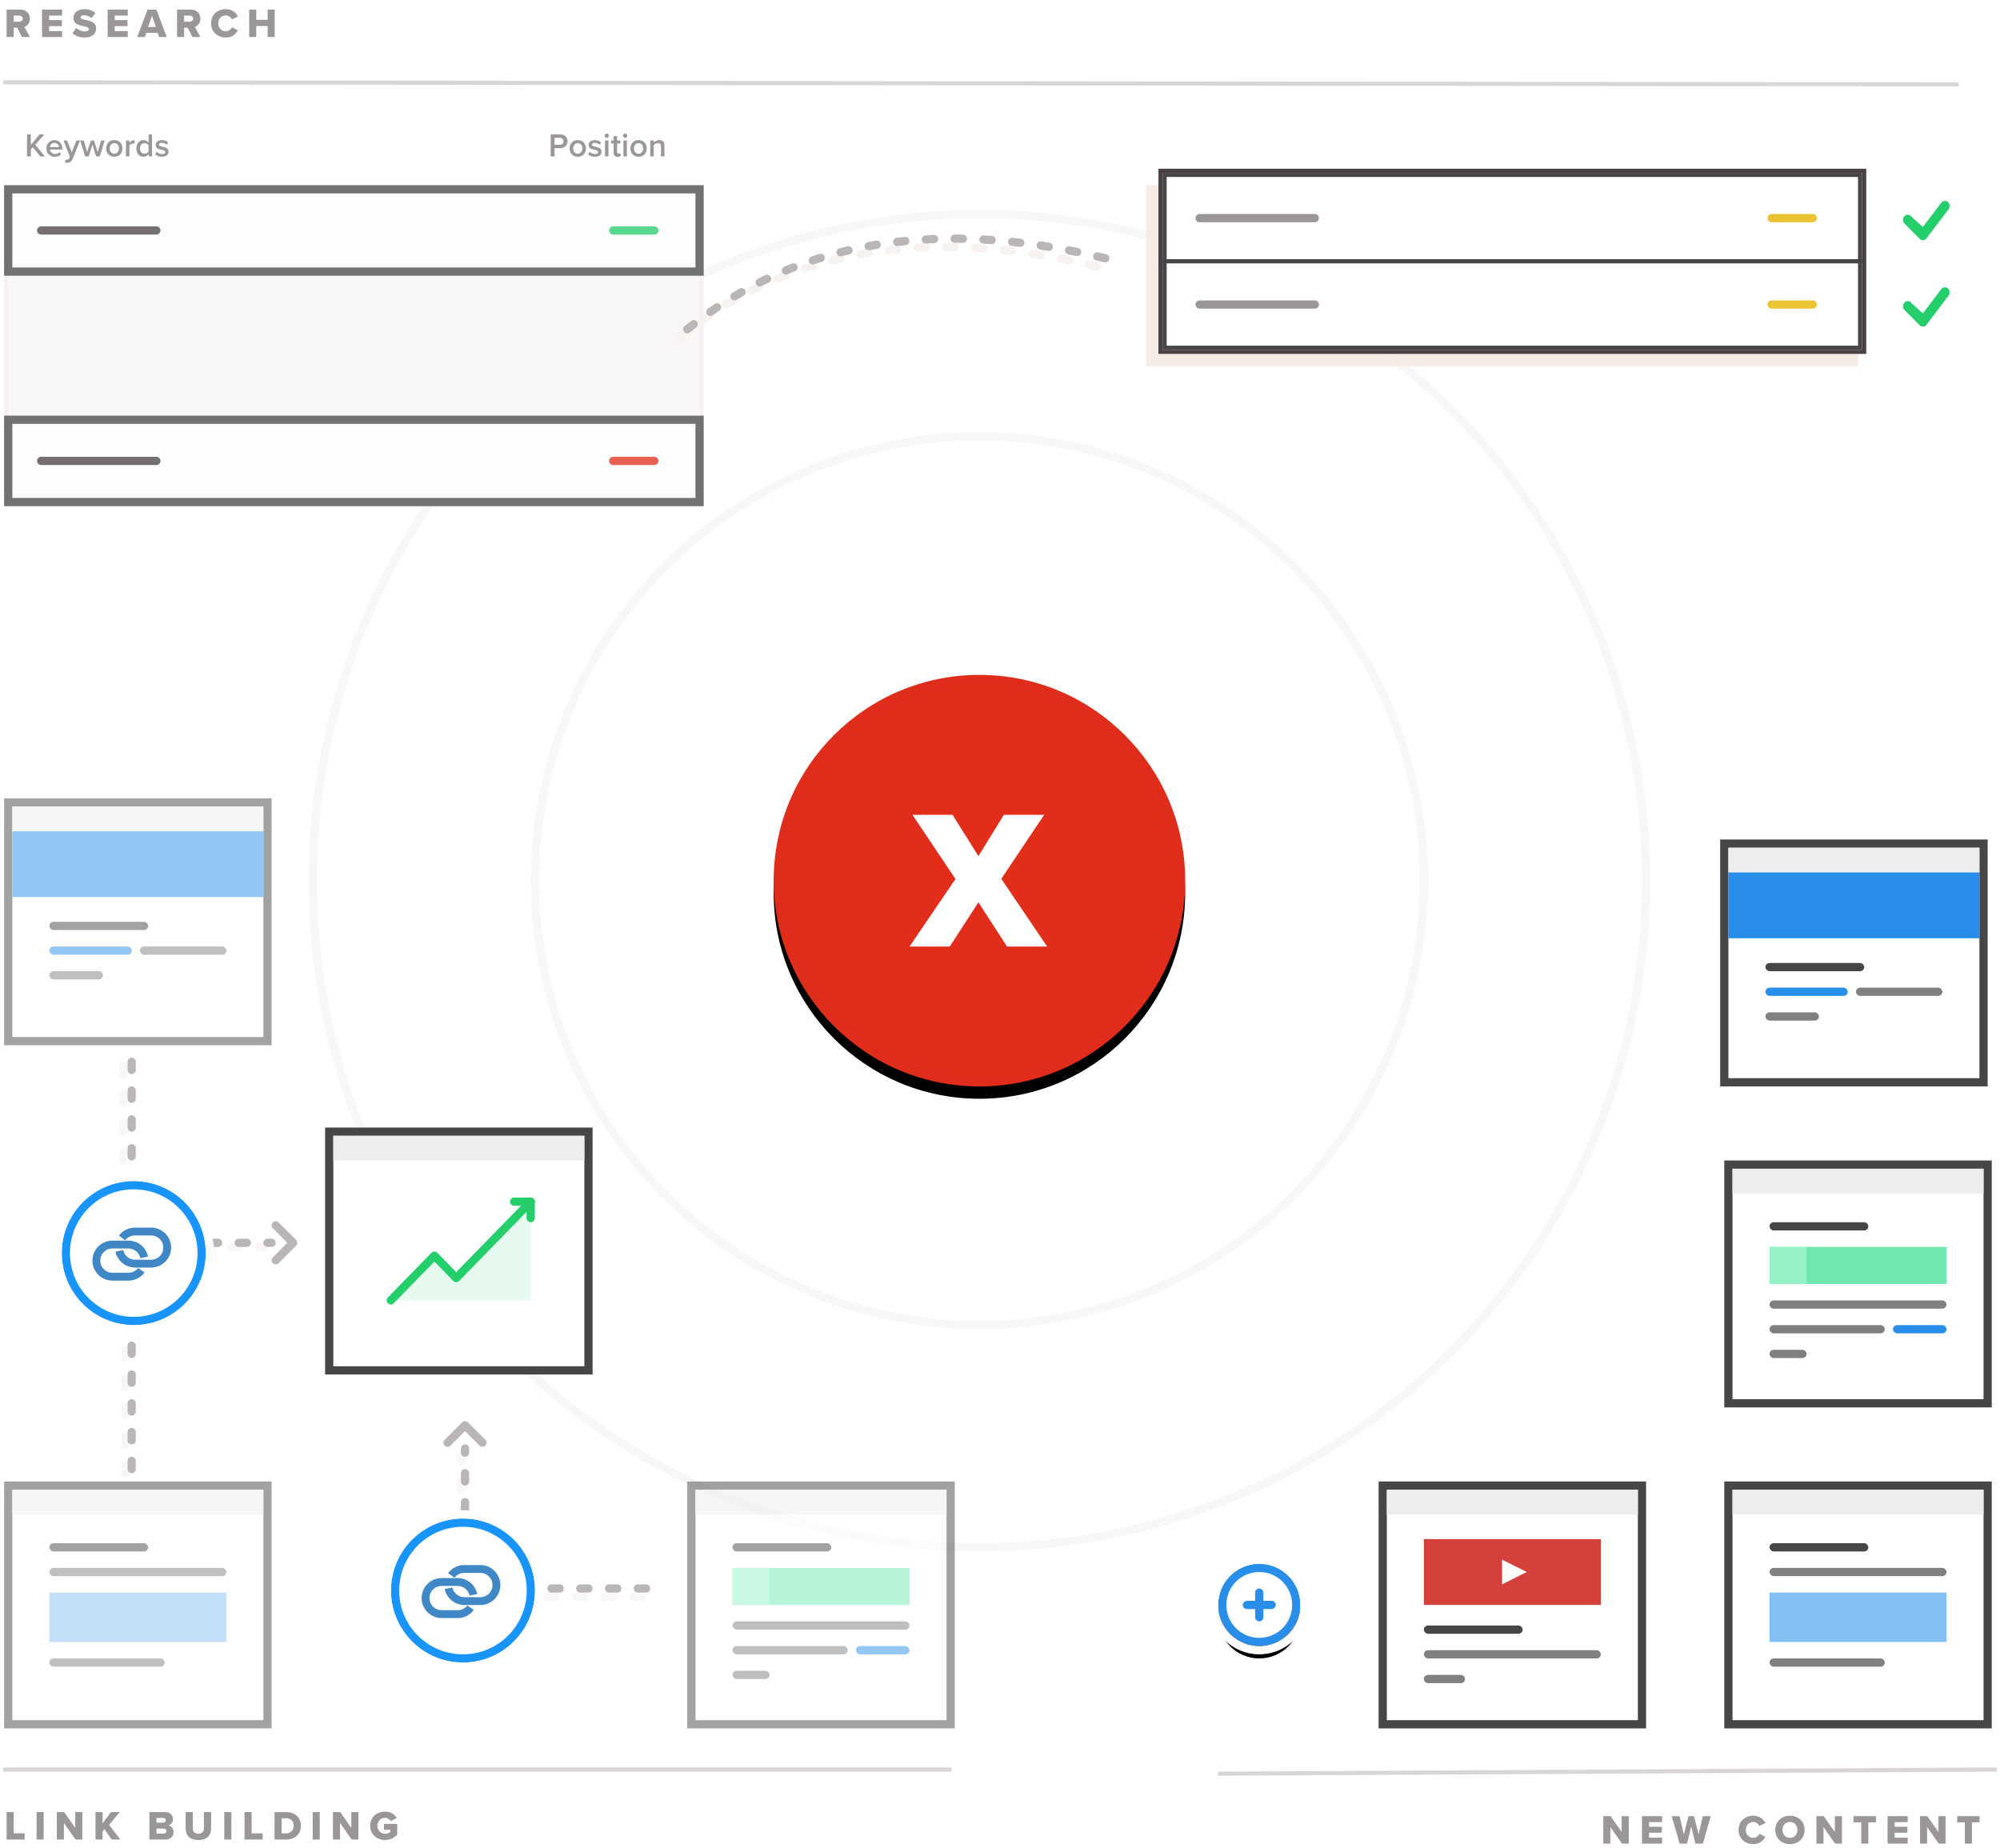 <?xml version="1.0" encoding="UTF-8"?> <svg xmlns="http://www.w3.org/2000/svg" xmlns:xlink="http://www.w3.org/1999/xlink" width="486px" height="449px" viewBox="0 0 486 449" version="1.1"><title>img__strategy</title><defs><radialGradient cx="50%" cy="50%" fx="50%" fy="50%" r="81.841%" id="radialGradient-1"><stop stop-color="#E22D1B" offset="0%"></stop><stop stop-color="#E22D1B" offset="56.556%"></stop><stop stop-color="#C82312" offset="100%"></stop></radialGradient><circle id="path-2" cx="163" cy="163" r="50"></circle><filter x="-24.0%" y="-21.0%" width="148.0%" height="148.0%" id="filter-3"><feOffset dx="0" dy="3" in="SourceAlpha" result="shadowOffsetOuter1"></feOffset><feGaussianBlur stdDeviation="7.5" in="shadowOffsetOuter1" result="shadowBlurOuter1"></feGaussianBlur><feColorMatrix values="0 0 0 0 0.29 0 0 0 0 0.259 0 0 0 0 0.259 0 0 0 0.164 0" type="matrix" in="shadowBlurOuter1"></feColorMatrix></filter><circle id="path-4" cx="10" cy="10" r="10"></circle><filter x="-120.0%" y="-105.0%" width="340.0%" height="340.0%" id="filter-5"><feOffset dx="0" dy="3" in="SourceAlpha" result="shadowOffsetOuter1"></feOffset><feGaussianBlur stdDeviation="7.5" in="shadowOffsetOuter1" result="shadowBlurOuter1"></feGaussianBlur><feComposite in="shadowBlurOuter1" in2="SourceAlpha" operator="out" result="shadowBlurOuter1"></feComposite><feColorMatrix values="0 0 0 0 0 0 0 0 0 0 0 0 0 0 0 0 0 0 0.084 0" type="matrix" in="shadowBlurOuter1"></feColorMatrix></filter><circle id="path-6" cx="17.5" cy="17.5" r="17.5"></circle><circle id="path-7" cx="17.5" cy="17.5" r="17.5"></circle></defs><g id="Page-1" stroke="none" stroke-width="1" fill="none" fill-rule="evenodd"><g id="HOTH-X" transform="translate(-188, -2636)"><g id="Feature----advanced-seo" transform="translate(188, 2547)"><g id="img__strategy" transform="translate(0, 89)"><g id="circle-x" transform="translate(75, 51)"><g id="Oval"><use fill="black" fill-opacity="1" filter="url(#filter-3)" xlink:href="#path-2"></use><use fill="url(#radialGradient-1)" fill-rule="evenodd" xlink:href="#path-2"></use></g><circle id="Oval" stroke="#F8F6F6" stroke-width="2" cx="163" cy="163" r="108"></circle><circle id="Oval" stroke="#F8F6F6" stroke-width="2" cx="163" cy="163" r="162"></circle><polygon id="X" fill="#FFFFFF" fill-rule="nonzero" points="155.792 179.016 162.752 168.264 169.712 179.016 179.456 179.016 168.32 162.552 178.736 147 168.944 147 162.752 157.032 156.464 147 146.72 147 157.184 162.6 146 179.016"></polygon></g><g id="new-content" transform="translate(295, 204)"><path d="M96.32,244 L96.32,239.97 L99.14,244 L100.8,244 L100.8,237.33 L99.07,237.33 L99.07,241.17 L96.37,237.33 L94.6,237.33 L94.6,244 L96.32,244 Z M108.89,244 L108.89,242.55 L105.72,242.55 L105.72,241.35 L108.82,241.35 L108.82,239.89 L105.72,239.89 L105.72,238.78 L108.89,238.78 L108.89,237.33 L104,237.33 L104,244 L108.89,244 Z M114.96,244 L115.97,239.82 L116.98,244 L118.8,244 L120.71,237.33 L118.77,237.33 L117.77,241.78 L116.63,237.33 L115.31,237.33 L114.17,241.78 L113.16,237.33 L111.23,237.33 L113.14,244 L114.96,244 Z M131.03,244.12 C132.69,244.12 133.56,243.19 133.99,242.33 L132.51,241.63 C132.29,242.16 131.72,242.6 131.03,242.6 C129.99,242.6 129.22,241.76 129.22,240.67 C129.22,239.58 129.99,238.74 131.03,238.74 C131.72,238.74 132.29,239.18 132.51,239.71 L133.99,239.01 C133.55,238.13 132.69,237.22 131.03,237.22 C129.03,237.22 127.47,238.61 127.47,240.67 C127.47,242.72 129.03,244.12 131.03,244.12 Z M139.96,244.12 C142,244.12 143.52,242.7 143.52,240.67 C143.52,238.64 142,237.22 139.96,237.22 C137.92,237.22 136.39,238.64 136.39,240.67 C136.39,242.7 137.92,244.12 139.96,244.12 Z M139.96,242.6 C138.85,242.6 138.14,241.75 138.14,240.67 C138.14,239.58 138.85,238.74 139.96,238.74 C141.06,238.74 141.77,239.58 141.77,240.67 C141.77,241.75 141.06,242.6 139.96,242.6 Z M148.11,244 L148.11,239.97 L150.93,244 L152.59,244 L152.59,237.33 L150.86,237.33 L150.86,241.17 L148.16,237.33 L146.39,237.33 L146.39,244 L148.11,244 Z M159,244 L159,238.83 L160.86,238.83 L160.86,237.33 L155.41,237.33 L155.41,238.83 L157.28,238.83 L157.28,244 L159,244 Z M168.57,244 L168.57,242.55 L165.4,242.55 L165.4,241.35 L168.5,241.35 L168.5,239.89 L165.4,239.89 L165.4,238.78 L168.57,238.78 L168.57,237.33 L163.68,237.33 L163.68,244 L168.57,244 Z M173.29,244 L173.29,239.97 L176.11,244 L177.77,244 L177.77,237.33 L176.04,237.33 L176.04,241.17 L173.34,237.33 L171.57,237.33 L171.57,244 L173.29,244 Z M184.18,244 L184.18,238.83 L186.04,238.83 L186.04,237.33 L180.59,237.33 L180.59,238.83 L182.46,238.83 L182.46,244 L184.18,244 Z" id="NEWCONTENT" fill="#9C9797" fill-rule="nonzero"></path><line x1="1.5" y1="227" x2="189.75" y2="226" id="Line-11" stroke="#D9D5D5" stroke-linecap="square"></line><g id="blog__blue" transform="translate(124, 156)" fill-rule="nonzero"><rect id="Rectangle" stroke="#464646" stroke-width="2" fill="#FFFFFF" x="1" y="1" width="63" height="58"></rect><rect id="Rectangle" fill="#808080" x="11" y="43" width="28" height="2" rx="1"></rect><rect id="Rectangle" fill="#84BFF4" x="11" y="27" width="43" height="12"></rect><rect id="Rectangle" fill="#808080" x="11" y="21" width="43" height="2" rx="1"></rect><rect id="title" fill="#464646" x="11" y="15" width="24" height="2" rx="1"></rect><rect id="header" fill="#EDEDED" x="2" y="2" width="61" height="6"></rect></g><g id="video" transform="translate(40, 156)" fill-rule="nonzero"><rect id="Rectangle" stroke="#464646" stroke-width="2" fill="#FFFFFF" x="1" y="1" width="63" height="58"></rect><rect id="Rectangle" fill="#808080" x="11" y="47" width="10" height="2" rx="1"></rect><rect id="Rectangle" fill="#808080" x="11" y="41" width="43" height="2" rx="1"></rect><rect id="Rectangle" fill="#464646" x="11" y="35" width="24" height="2" rx="1"></rect><g transform="translate(11, 14)"><rect id="Rectangle" fill="#D4403B" x="0" y="0" width="43" height="16"></rect><polygon id="Path-5" fill="#FFFFFF" points="19 5 19 11 25.002 7.991"></polygon></g><rect id="header" fill="#EDEDED" x="2" y="2" width="61" height="6"></rect></g><g id="blog__blue" transform="translate(123, 0)" fill-rule="nonzero"><rect id="Rectangle" stroke="#464646" stroke-width="2" fill="#FFFFFF" x="1" y="1" width="63" height="58"></rect><rect id="Rectangle" fill="#808080" x="11" y="42" width="13" height="2" rx="1"></rect><rect id="Rectangle" fill="#808080" x="33" y="36" width="21" height="2" rx="1"></rect><rect id="Rectangle" fill="#464646" x="11" y="30" width="24" height="2" rx="1"></rect><rect id="Rectangle" fill="#298EE9" x="11" y="36" width="20" height="2" rx="1"></rect><rect id="Rectangle" fill="#EDEDED" x="2" y="2" width="61" height="6"></rect><rect id="Rectangle" fill="#298EE9" x="2" y="8" width="61" height="16"></rect></g><g id="blog__green" transform="translate(124, 78)" fill-rule="nonzero"><rect id="Rectangle" stroke="#464646" stroke-width="2" fill="#FFFFFF" x="1" y="1" width="63" height="58"></rect><rect id="Rectangle" fill="#EDEDED" x="2" y="2" width="61" height="6"></rect><rect id="Rectangle" fill="#808080" x="11" y="34" width="43" height="2" rx="1"></rect><rect id="Rectangle" fill="#70E7AF" x="11" y="21" width="43" height="9"></rect><rect id="Rectangle" fill="#95F3C7" x="11" y="21" width="9" height="9"></rect><rect id="Rectangle" fill="#464646" x="11" y="15" width="24" height="2" rx="1"></rect><rect id="Rectangle" fill="#808080" x="11" y="40" width="28" height="2" rx="1"></rect><rect id="Rectangle" fill="#298EE9" x="41" y="40" width="13" height="2" rx="1"></rect><rect id="Rectangle" fill="#808080" x="11" y="46" width="9" height="2" rx="1"></rect></g><g id="icon__more" transform="translate(1, 176)" fill-rule="nonzero"><g id="Oval"><use fill="black" fill-opacity="1" filter="url(#filter-5)" xlink:href="#path-4"></use><circle stroke="#298EE9" stroke-width="2" stroke-linejoin="square" fill="#FFFFFF" fill-rule="evenodd" cx="10" cy="10" r="9"></circle><circle stroke="#FFFFFF" stroke-width="2" cx="10" cy="10" r="11"></circle></g><rect id="Rectangle" fill="#298EE9" x="9" y="6" width="2" height="8" rx="1"></rect><rect id="Rectangle" fill="#298EE9" transform="translate(10, 10) rotate(90) translate(-10, -10) " x="9" y="6" width="2" height="8" rx="1"></rect></g></g><g id="easy-wins"><rect id="background" stroke="#F7F2EF" fill="#F8F6F6" x="1.5" y="45.5" width="169" height="77"></rect><g id="row--bottom" opacity="0.748" transform="translate(1, 101)" stroke-width="2"><rect id="Rectangle" stroke="#464646" fill="#FFFFFF" fill-rule="nonzero" x="1" y="1" width="168" height="20"></rect><line x1="9" y1="11" x2="37" y2="11" id="Line-10" stroke="#4A4242" stroke-linecap="round"></line><line x1="148" y1="11" x2="158" y2="11" id="Line-10" stroke="#E22D1B" stroke-linecap="round"></line></g><g id="row--top" opacity="0.748" transform="translate(1, 45)" stroke-width="2"><rect id="Rectangle" stroke="#464646" fill="#FFFFFF" fill-rule="nonzero" x="1" y="1" width="168" height="20"></rect><line x1="9" y1="11" x2="37" y2="11" id="Line-10" stroke="#4A4242" stroke-linecap="round"></line><line x1="148" y1="11" x2="158" y2="11" id="Line-10" stroke="#23CE6B" stroke-linecap="round"></line></g><path d="M7.504,38 L7.504,36.296 L7.968,35.752 L9.76,38 L10.912,38 L8.584,35.184 L10.752,32.664 L9.592,32.664 L7.504,35.208 L7.504,32.664 L6.568,32.664 L6.568,38 L7.504,38 Z M13.296,38.096 C13.912,38.096 14.48,37.904 14.864,37.536 L14.48,36.984 C14.208,37.256 13.76,37.408 13.384,37.408 C12.656,37.408 12.216,36.928 12.152,36.344 L15.136,36.344 L15.136,36.144 C15.136,34.928 14.392,34.04 13.232,34.04 C12.088,34.04 11.272,34.944 11.272,36.064 C11.272,37.288 12.136,38.096 13.296,38.096 Z M14.32,35.752 L12.144,35.752 C12.184,35.28 12.512,34.728 13.232,34.728 C13.992,34.728 14.304,35.296 14.32,35.752 Z M16.272,39.568 C16.872,39.56 17.336,39.352 17.6,38.696 L19.464,34.136 L18.56,34.136 L17.432,37.032 L16.304,34.136 L15.408,34.136 L16.992,38.048 L16.8,38.488 C16.688,38.744 16.512,38.824 16.248,38.824 C16.152,38.824 16.016,38.8 15.928,38.76 L15.8,39.512 C15.92,39.544 16.152,39.568 16.272,39.568 Z M21.568,38 L22.464,35.168 L23.36,38 L24.24,38 L25.44,34.136 L24.568,34.136 L23.752,36.944 L22.832,34.136 L22.096,34.136 L21.176,36.944 L20.36,34.136 L19.488,34.136 L20.688,38 L21.568,38 Z M27.768,38.096 C29.008,38.096 29.76,37.176 29.76,36.064 C29.76,34.96 29.008,34.04 27.768,34.04 C26.544,34.04 25.784,34.96 25.784,36.064 C25.784,37.176 26.544,38.096 27.768,38.096 Z M27.768,37.352 C27.056,37.352 26.656,36.752 26.656,36.064 C26.656,35.384 27.056,34.784 27.768,34.784 C28.488,34.784 28.888,35.384 28.888,36.064 C28.888,36.752 28.488,37.352 27.768,37.352 Z M31.448,38 L31.448,35.368 C31.616,35.096 32.088,34.856 32.44,34.856 C32.544,34.856 32.632,34.864 32.704,34.88 L32.704,34.048 C32.2,34.048 31.736,34.336 31.448,34.704 L31.448,34.136 L30.608,34.136 L30.608,38 L31.448,38 Z M34.864,38.096 C35.36,38.096 35.808,37.856 36.104,37.472 L36.104,38 L36.944,38 L36.944,32.664 L36.104,32.664 L36.104,34.672 C35.792,34.264 35.344,34.04 34.864,34.04 C33.864,34.04 33.144,34.824 33.144,36.072 C33.144,37.344 33.872,38.096 34.864,38.096 Z M35.104,37.352 C34.44,37.352 34.016,36.816 34.016,36.072 C34.016,35.32 34.44,34.784 35.104,34.784 C35.504,34.784 35.912,35.016 36.104,35.304 L36.104,36.84 C35.912,37.128 35.504,37.352 35.104,37.352 Z M39.352,38.096 C40.392,38.096 40.96,37.576 40.96,36.896 C40.96,35.984 40.136,35.792 39.464,35.648 C39.008,35.544 38.624,35.44 38.624,35.144 C38.624,34.872 38.904,34.712 39.344,34.712 C39.824,34.712 40.256,34.912 40.488,35.176 L40.84,34.584 C40.488,34.272 39.992,34.04 39.336,34.04 C38.36,34.04 37.816,34.584 37.816,35.216 C37.816,36.08 38.608,36.256 39.272,36.4 C39.744,36.504 40.152,36.624 40.152,36.96 C40.152,37.248 39.896,37.432 39.392,37.432 C38.888,37.432 38.352,37.168 38.08,36.888 L37.696,37.496 C38.096,37.888 38.696,38.096 39.352,38.096 Z" id="Keywords" fill="#9C9797" fill-rule="nonzero"></path><path d="M134.752,38 L134.752,36.008 L136.16,36.008 C137.272,36.008 137.904,35.24 137.904,34.336 C137.904,33.432 137.28,32.664 136.16,32.664 L133.816,32.664 L133.816,38 L134.752,38 Z M136.032,35.184 L134.752,35.184 L134.752,33.488 L136.032,33.488 C136.56,33.488 136.944,33.824 136.944,34.336 C136.944,34.848 136.56,35.184 136.032,35.184 Z M140.4,38.096 C141.64,38.096 142.392,37.176 142.392,36.064 C142.392,34.96 141.64,34.04 140.4,34.04 C139.176,34.04 138.416,34.96 138.416,36.064 C138.416,37.176 139.176,38.096 140.4,38.096 Z M140.4,37.352 C139.688,37.352 139.288,36.752 139.288,36.064 C139.288,35.384 139.688,34.784 140.4,34.784 C141.12,34.784 141.52,35.384 141.52,36.064 C141.52,36.752 141.12,37.352 140.4,37.352 Z M144.56,38.096 C145.6,38.096 146.168,37.576 146.168,36.896 C146.168,35.984 145.344,35.792 144.672,35.648 C144.216,35.544 143.832,35.44 143.832,35.144 C143.832,34.872 144.112,34.712 144.552,34.712 C145.032,34.712 145.464,34.912 145.696,35.176 L146.048,34.584 C145.696,34.272 145.2,34.04 144.544,34.04 C143.568,34.04 143.024,34.584 143.024,35.216 C143.024,36.08 143.816,36.256 144.48,36.4 C144.952,36.504 145.36,36.624 145.36,36.96 C145.36,37.248 145.104,37.432 144.6,37.432 C144.096,37.432 143.56,37.168 143.288,36.888 L142.904,37.496 C143.304,37.888 143.904,38.096 144.56,38.096 Z M147.432,33.496 C147.72,33.496 147.952,33.264 147.952,32.976 C147.952,32.688 147.72,32.456 147.432,32.456 C147.152,32.456 146.912,32.688 146.912,32.976 C146.912,33.264 147.152,33.496 147.432,33.496 Z M147.856,38 L147.856,34.136 L147.016,34.136 L147.016,38 L147.856,38 Z M150.104,38.096 C150.496,38.096 150.744,37.992 150.896,37.848 L150.696,37.216 C150.632,37.288 150.48,37.352 150.32,37.352 C150.08,37.352 149.952,37.16 149.952,36.896 L149.952,34.872 L150.736,34.872 L150.736,34.136 L149.952,34.136 L149.952,33.08 L149.112,33.08 L149.112,34.136 L148.472,34.136 L148.472,34.872 L149.112,34.872 L149.112,37.104 C149.112,37.744 149.456,38.096 150.104,38.096 Z M151.912,33.496 C152.2,33.496 152.432,33.264 152.432,32.976 C152.432,32.688 152.2,32.456 151.912,32.456 C151.632,32.456 151.392,32.688 151.392,32.976 C151.392,33.264 151.632,33.496 151.912,33.496 Z M152.336,38 L152.336,34.136 L151.496,34.136 L151.496,38 L152.336,38 Z M155.168,38.096 C156.408,38.096 157.16,37.176 157.16,36.064 C157.16,34.96 156.408,34.04 155.168,34.04 C153.944,34.04 153.184,34.96 153.184,36.064 C153.184,37.176 153.944,38.096 155.168,38.096 Z M155.168,37.352 C154.456,37.352 154.056,36.752 154.056,36.064 C154.056,35.384 154.456,34.784 155.168,34.784 C155.888,34.784 156.288,35.384 156.288,36.064 C156.288,36.752 155.888,37.352 155.168,37.352 Z M158.848,38 L158.848,35.304 C159.04,35.04 159.408,34.784 159.84,34.784 C160.312,34.784 160.616,34.984 160.616,35.584 L160.616,38 L161.456,38 L161.456,35.28 C161.456,34.488 161.04,34.04 160.208,34.04 C159.6,34.04 159.104,34.36 158.848,34.664 L158.848,34.136 L158.008,34.136 L158.008,38 L158.848,38 Z" id="Position" fill="#9C9797" fill-rule="nonzero"></path><g id="row--selected" transform="translate(280, 41)"><polyline id="Path-15" stroke="#F5ECE6" stroke-width="3" points="2.12648909e-14 4 0 46.5 171.5 46.5"></polyline><rect id="Rectangle" stroke="#4A4242" x="2" y="0.5" width="171" height="44"></rect><g id="icon--checkmark" transform="translate(181.5, 7)" fill="#23CE6B" fill-rule="nonzero"><path d="M2.956,4.626 C2.557,4.091 1.839,4.012 1.352,4.451 C0.866,4.889 0.794,5.678 1.193,6.213 L4.864,9.922 C5.318,10.53 6.163,10.534 6.621,9.931 L11.986,2.859 C12.389,2.328 12.324,1.538 11.841,1.095 C11.358,0.652 10.639,0.724 10.236,1.255 L5.753,7.163 L2.956,4.626 Z" id="Path-4-Copy-10"></path></g><g id="row" transform="translate(2.5, 1)"><rect id="Rectangle" stroke="#464646" fill="#FFFFFF" fill-rule="nonzero" x="0.5" y="0.5" width="169" height="21"></rect><line x1="9" y1="11" x2="37" y2="11" id="Line-10" stroke="#9C9797" stroke-width="2" stroke-linecap="round"></line><line x1="148" y1="11" x2="158" y2="11" id="Line-10" stroke="#EAC435" stroke-width="2" stroke-linecap="round"></line></g><g id="icon--checkmark" transform="translate(181.5, 28)" fill="#23CE6B" fill-rule="nonzero"><path d="M2.956,4.626 C2.557,4.091 1.839,4.012 1.352,4.451 C0.866,4.889 0.794,5.678 1.193,6.213 L4.864,9.922 C5.318,10.53 6.163,10.534 6.621,9.931 L11.986,2.859 C12.389,2.328 12.324,1.538 11.841,1.095 C11.358,0.652 10.639,0.724 10.236,1.255 L5.753,7.163 L2.956,4.626 Z" id="Path-4-Copy-10"></path></g><g id="row" transform="translate(2.5, 22)"><rect id="Rectangle" stroke="#464646" fill="#FFFFFF" fill-rule="nonzero" x="0.5" y="0.5" width="169" height="21"></rect><line x1="9" y1="11" x2="37" y2="11" id="Line-10" stroke="#9C9797" stroke-width="2" stroke-linecap="round"></line><line x1="148" y1="11" x2="158" y2="11" id="Line-10" stroke="#EAC435" stroke-width="2" stroke-linecap="round"></line></g></g><path d="M3.32,9 L3.32,6.74 L4.2,6.74 L5.32,9 L7.29,9 L5.93,6.55 C6.55,6.33 7.26,5.71 7.26,4.55 C7.26,3.31 6.42,2.33 4.94,2.33 L1.6,2.33 L1.6,9 L3.32,9 Z M4.68,5.28 L3.32,5.28 L3.32,3.78 L4.68,3.78 C5.13,3.78 5.51,4.07 5.51,4.53 C5.51,4.99 5.13,5.28 4.68,5.28 Z M15.1,9 L15.1,7.55 L11.93,7.55 L11.93,6.35 L15.03,6.35 L15.03,4.89 L11.93,4.89 L11.93,3.78 L15.1,3.78 L15.1,2.33 L10.21,2.33 L10.21,9 L15.1,9 Z M20.58,9.12 C22.37,9.12 23.36,8.23 23.36,6.89 C23.36,5.38 21.84,5.06 20.74,4.83 C20,4.69 19.59,4.57 19.59,4.22 C19.59,3.93 19.81,3.7 20.38,3.7 C20.97,3.7 21.7,3.93 22.26,4.39 L23.2,3.16 C22.49,2.55 21.56,2.23 20.49,2.23 C18.78,2.23 17.83,3.2 17.83,4.32 C17.83,5.9 19.37,6.18 20.47,6.4 C21.18,6.55 21.61,6.7 21.61,7.08 C21.61,7.4 21.25,7.65 20.66,7.65 C19.75,7.65 19.01,7.25 18.53,6.77 L17.62,8.06 C18.29,8.7 19.23,9.12 20.58,9.12 Z M31.05,9 L31.05,7.55 L27.88,7.55 L27.88,6.35 L30.98,6.35 L30.98,4.89 L27.88,4.89 L27.88,3.78 L31.05,3.78 L31.05,2.33 L26.16,2.33 L26.16,9 L31.05,9 Z M35.21,9 L35.55,7.99 L38.32,7.99 L38.66,9 L40.53,9 L38.01,2.33 L35.85,2.33 L33.34,9 L35.21,9 Z M37.87,6.54 L36,6.54 L36.93,3.83 L37.87,6.54 Z M44.74,9 L44.74,6.74 L45.62,6.74 L46.74,9 L48.71,9 L47.35,6.55 C47.97,6.33 48.68,5.71 48.68,4.55 C48.68,3.31 47.84,2.33 46.36,2.33 L43.02,2.33 L43.02,9 L44.74,9 Z M46.1,5.28 L44.74,5.28 L44.74,3.78 L46.1,3.78 C46.55,3.78 46.93,4.07 46.93,4.53 C46.93,4.99 46.55,5.28 46.1,5.28 Z M54.85,9.12 C56.51,9.12 57.38,8.19 57.81,7.33 L56.33,6.63 C56.11,7.16 55.54,7.6 54.85,7.6 C53.81,7.6 53.04,6.76 53.04,5.67 C53.04,4.58 53.81,3.74 54.85,3.74 C55.54,3.74 56.11,4.18 56.33,4.71 L57.81,4.01 C57.37,3.13 56.51,2.22 54.85,2.22 C52.85,2.22 51.29,3.61 51.29,5.67 C51.29,7.72 52.85,9.12 54.85,9.12 Z M62.27,9 L62.27,6.32 L65.04,6.32 L65.04,9 L66.76,9 L66.76,2.33 L65.04,2.33 L65.04,4.82 L62.27,4.82 L62.27,2.33 L60.55,2.33 L60.55,9 L62.27,9 Z" id="RESEARCH" fill="#9C9797" fill-rule="nonzero"></path><line x1="1.25" y1="20" x2="475.5" y2="20.5" id="Line-11" stroke="#D9D5D5" stroke-linecap="square"></line><path d="M165,82 C192.333,60 227.167,54.5 269.5,65.5" id="Path-18" stroke="#F7F2EF" stroke-width="2" stroke-linecap="round" stroke-dasharray="2,5"></path><path d="M167,80 C194.333,58 229.167,52.5 271.5,63.5" id="Path-18" stroke="#BAB6B6" stroke-width="2" stroke-linecap="round" stroke-dasharray="2,5"></path></g><g id="link-building" transform="translate(0, 194)"><g id="blog__blue" opacity="0.5" transform="translate(1, 166)" fill-rule="nonzero"><rect id="Rectangle" stroke="#464646" stroke-width="2" fill="#FFFFFF" x="1" y="1" width="63" height="58"></rect><rect id="Rectangle" fill="#808080" x="11" y="43" width="28" height="2" rx="1"></rect><rect id="Rectangle" fill="#84BFF4" x="11" y="27" width="43" height="12"></rect><rect id="Rectangle" fill="#808080" x="11" y="21" width="43" height="2" rx="1"></rect><rect id="title" fill="#464646" x="11" y="15" width="24" height="2" rx="1"></rect><rect id="header" fill="#EDEDED" x="2" y="2" width="61" height="6"></rect></g><g id="home" transform="translate(79, 80)" fill-rule="nonzero"><rect id="Rectangle" stroke="#464646" stroke-width="2" fill="#FFFFFF" x="1" y="1" width="63" height="58"></rect><rect id="header" fill="#EDEDED" x="2" y="2" width="61" height="6"></rect></g><g id="blog__blue" opacity="0.5" transform="translate(1, 0)" fill-rule="nonzero"><rect id="Rectangle" stroke="#464646" stroke-width="2" fill="#FFFFFF" x="1" y="1" width="63" height="58"></rect><rect id="Rectangle" fill="#808080" x="11" y="42" width="13" height="2" rx="1"></rect><rect id="Rectangle" fill="#808080" x="33" y="36" width="21" height="2" rx="1"></rect><rect id="Rectangle" fill="#464646" x="11" y="30" width="24" height="2" rx="1"></rect><rect id="Rectangle" fill="#298EE9" x="11" y="36" width="20" height="2" rx="1"></rect><rect id="Rectangle" fill="#EDEDED" x="2" y="2" width="61" height="6"></rect><rect id="Rectangle" fill="#298EE9" x="2" y="8" width="61" height="16"></rect></g><g id="blog__green" opacity="0.502" transform="translate(167, 166)" fill-rule="nonzero"><rect id="Rectangle" stroke="#464646" stroke-width="2" fill="#FFFFFF" x="1" y="1" width="63" height="58"></rect><rect id="Rectangle" fill="#EDEDED" x="2" y="2" width="61" height="6"></rect><rect id="Rectangle" fill="#808080" x="11" y="34" width="43" height="2" rx="1"></rect><rect id="Rectangle" fill="#70E7AF" x="11" y="21" width="43" height="9"></rect><rect id="Rectangle" fill="#95F3C7" x="11" y="21" width="9" height="9"></rect><rect id="Rectangle" fill="#464646" x="11" y="15" width="24" height="2" rx="1"></rect><rect id="Rectangle" fill="#808080" x="11" y="40" width="28" height="2" rx="1"></rect><rect id="Rectangle" fill="#298EE9" x="41" y="40" width="13" height="2" rx="1"></rect><rect id="Rectangle" fill="#808080" x="11" y="46" width="9" height="2" rx="1"></rect></g><g id="Group-14" transform="translate(30, 64)" stroke-linecap="round" stroke-width="2"><path d="M0,1 L0,45 L34,45" id="Path-16" stroke="#F8F6F6" stroke-dasharray="2,5"></path><path d="M2,0 L2,44 L36,44" id="Path-16" stroke="#BAB6B6" stroke-linejoin="round" stroke-dasharray="2,5"></path><polyline id="Path-14" stroke="#BAB6B6" stroke-linejoin="round" transform="translate(37, 44) rotate(-315) translate(-37, -44) " points="40 47 40 41 34 41"></polyline></g><g id="Group-14" transform="translate(132.5, 173) scale(-1, 1) rotate(-90) translate(-132.5, -173) translate(111.5, 148.5)" stroke-linecap="round" stroke-width="2"><path d="M0,1 L0,45 L34,45" id="Path-16" stroke="#F8F6F6" stroke-dasharray="2,5"></path><path d="M2,0 L2,44 L36,44" id="Path-16" stroke="#BAB6B6" stroke-dasharray="2,5"></path><polyline id="Path-14" stroke="#BAB6B6" stroke-linejoin="round" transform="translate(37.414, 44) rotate(-315) translate(-37.414, -44) " points="40.414 47 40.414 41 34.414 41"></polyline></g><line x1="30.5" y1="164" x2="30.5" y2="117" id="shadow" stroke="#F8F6F6" stroke-width="2" stroke-linecap="round" stroke-dasharray="2,5"></line><line x1="32" y1="163" x2="32" y2="111" id="Path-17" stroke="#BAB6B6" stroke-width="2" stroke-linecap="round" stroke-dasharray="2,5"></line><g id="chain-link-connect-ui-user-interface" transform="translate(95, 175)"><g id="Oval" fill-rule="nonzero" stroke-width="2"><circle stroke="#1895FD" stroke-linejoin="square" fill="#FFFFFF" fill-rule="evenodd" cx="17.5" cy="17.5" r="16.5"></circle><circle stroke="#FFFFFF" cx="17.5" cy="17.5" r="18.5"></circle></g><path d="M14.66,13.825 C15.403,12.83 16.577,12.249 17.818,12.262 L21.729,12.262 C23.885,12.262 25.632,14.009 25.632,16.165 C25.632,18.32 23.885,20.067 21.729,20.067 L17.818,20.067 C15.966,20.066 14.37,18.764 13.997,16.95" id="Path" stroke="#3F88C5" stroke-width="1.91"></path><path d="M20.044,18.545 C19.671,16.731 18.075,15.429 16.223,15.428 L12.312,15.428 C10.156,15.428 8.409,17.175 8.409,19.331 C8.409,21.486 10.156,23.234 12.312,23.234 L16.223,23.234 C17.256,23.235 18.248,22.826 18.98,22.096 C19.113,21.966 19.234,21.824 19.34,21.671" id="Path" stroke="#3F88C5" stroke-width="1.91"></path></g><g id="chain-link-connect-ui-user-interface" transform="translate(15, 93)"><g id="Oval" fill-rule="nonzero" stroke-width="2"><circle stroke="#1895FD" stroke-linejoin="square" fill="#FFFFFF" fill-rule="evenodd" cx="17.5" cy="17.5" r="16.5"></circle><circle stroke="#FFFFFF" cx="17.5" cy="17.5" r="18.5"></circle></g><path d="M14.66,13.825 C15.403,12.83 16.577,12.249 17.818,12.262 L21.729,12.262 C23.885,12.262 25.632,14.009 25.632,16.165 C25.632,18.32 23.885,20.067 21.729,20.067 L17.818,20.067 C15.966,20.066 14.37,18.764 13.997,16.95" id="Path" stroke="#3F88C5" stroke-width="1.91"></path><path d="M20.044,18.545 C19.671,16.731 18.075,15.429 16.223,15.428 L12.312,15.428 C10.156,15.428 8.409,17.175 8.409,19.331 C8.409,21.486 10.156,23.234 12.312,23.234 L16.223,23.234 C17.256,23.235 18.248,22.826 18.98,22.096 C19.113,21.966 19.234,21.824 19.34,21.671" id="Path" stroke="#3F88C5" stroke-width="1.91"></path></g><g id="chart" transform="translate(94.956, 98)"><polygon id="Path-13" fill-opacity="0.115" fill="#23CE6B" points="0 24 10.603 13.123 15.905 18.562 34 0 34 24"></polygon><polyline id="Path-13" stroke="#23CE6B" stroke-width="2" stroke-linecap="round" stroke-linejoin="round" points="0 24 10.603 13.123 15.905 18.562 34 0"></polyline><polyline id="Path-14" stroke="#23CE6B" stroke-width="2" stroke-linecap="round" stroke-linejoin="round" points="34 4 34 0 30 0"></polyline></g><path d="M6,253 L6,251.5 L3.32,251.5 L3.32,246.33 L1.6,246.33 L1.6,253 L6,253 Z M10.61,253 L10.61,246.33 L8.89,246.33 L8.89,253 L10.61,253 Z M15.53,253 L15.53,248.97 L18.35,253 L20.01,253 L20.01,246.33 L18.28,246.33 L18.28,250.17 L15.58,246.33 L13.81,246.33 L13.81,253 L15.53,253 Z M24.93,253 L24.93,251.05 L25.38,250.49 L27.13,253 L29.24,253 L26.51,249.45 L29.1,246.33 L26.98,246.33 L24.93,249.07 L24.93,246.33 L23.21,246.33 L23.21,253 L24.93,253 Z M40.21,253 C41.52,253 42.17,252.16 42.17,251.19 C42.17,250.35 41.61,249.67 40.9,249.56 C41.53,249.42 42.04,248.86 42.04,248.03 C42.04,247.19 41.41,246.33 40.09,246.33 L36.31,246.33 L36.31,253 L40.21,253 Z M39.7,248.91 L38.03,248.91 L38.03,247.76 L39.7,247.76 C40.05,247.76 40.29,248 40.29,248.33 C40.29,248.66 40.05,248.91 39.7,248.91 Z M39.76,251.57 L38.03,251.57 L38.03,250.33 L39.76,250.33 C40.18,250.33 40.42,250.62 40.42,250.96 C40.42,251.32 40.17,251.57 39.76,251.57 Z M48.21,253.12 C50.35,253.12 51.3,251.95 51.3,250.29 L51.3,246.33 L49.55,246.33 L49.55,250.24 C49.55,251.03 49.13,251.6 48.21,251.6 C47.28,251.6 46.86,251.03 46.86,250.24 L46.86,246.33 L45.11,246.33 L45.11,250.3 C45.11,251.94 46.07,253.12 48.21,253.12 Z M56.22,253 L56.22,246.33 L54.5,246.33 L54.5,253 L56.22,253 Z M63.82,253 L63.82,251.5 L61.14,251.5 L61.14,246.33 L59.42,246.33 L59.42,253 L63.82,253 Z M69.52,253 C71.61,253 73.12,251.73 73.12,249.66 C73.12,247.59 71.61,246.33 69.51,246.33 L66.71,246.33 L66.71,253 L69.52,253 Z M69.51,251.5 L68.43,251.5 L68.43,247.83 L69.52,247.83 C70.74,247.83 71.36,248.63 71.36,249.66 C71.36,250.65 70.68,251.5 69.51,251.5 Z M77.7,253 L77.7,246.33 L75.98,246.33 L75.98,253 L77.7,253 Z M82.62,253 L82.62,248.97 L85.44,253 L87.1,253 L87.1,246.33 L85.37,246.33 L85.37,250.17 L82.67,246.33 L80.9,246.33 L80.9,253 L82.62,253 Z M93.57,253.12 C94.83,253.12 95.8,252.61 96.52,251.82 L96.52,249.21 L93.3,249.21 L93.3,250.64 L94.83,250.64 L94.83,251.2 C94.56,251.42 94.09,251.6 93.57,251.6 C92.48,251.6 91.71,250.76 91.71,249.67 C91.71,248.58 92.48,247.74 93.57,247.74 C94.2,247.74 94.71,248.09 94.98,248.53 L96.42,247.77 C95.93,246.94 95.03,246.22 93.57,246.22 C91.58,246.22 89.96,247.55 89.96,249.67 C89.96,251.79 91.58,253.12 93.57,253.12 Z" id="LINKBUILDING" fill="#9C9797" fill-rule="nonzero"></path><line x1="1.25" y1="236" x2="230.75" y2="236" id="Line-11" stroke="#D9D5D5" stroke-linecap="square"></line></g></g></g></g></g></svg> 